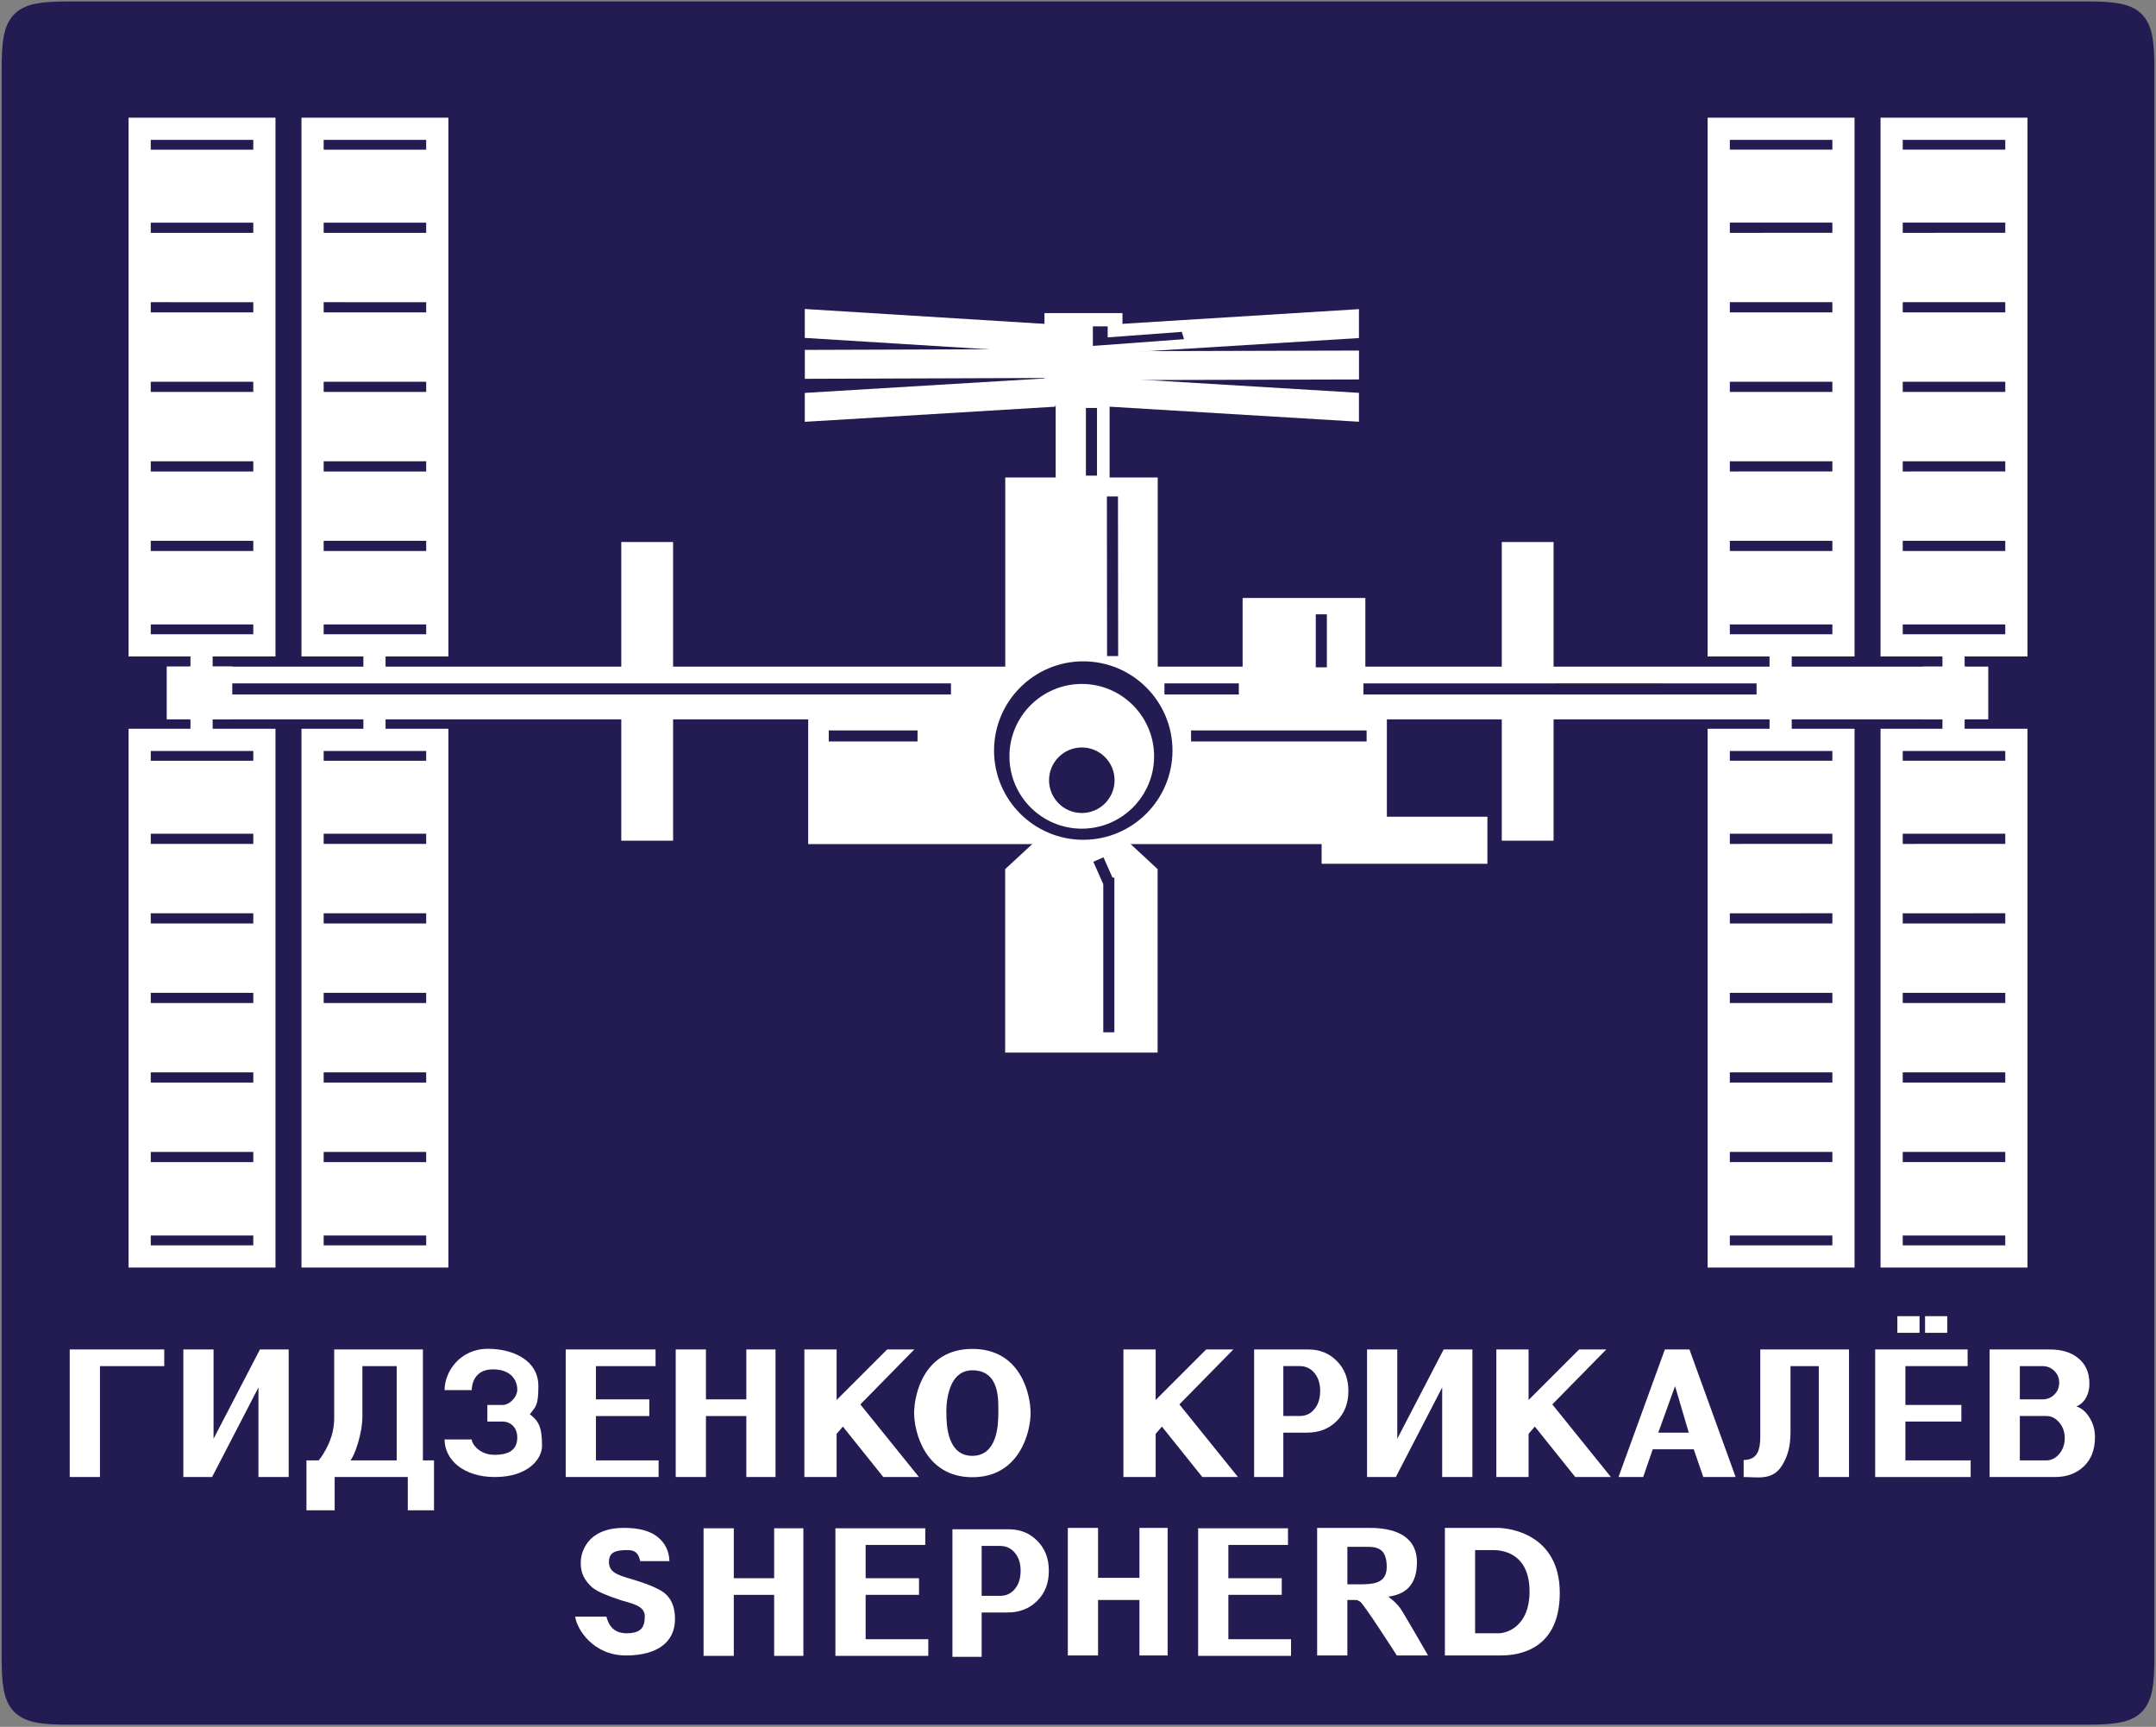 <?xml version="1.0" encoding="UTF-8" standalone="no"?>
<!-- Created with Inkscape (http://www.inkscape.org/) -->

<svg
   xmlns:dc="http://purl.org/dc/elements/1.1/"
   xmlns:cc="http://creativecommons.org/ns#"
   xmlns:rdf="http://www.w3.org/1999/02/22-rdf-syntax-ns#"
   xmlns:svg="http://www.w3.org/2000/svg"
   xmlns="http://www.w3.org/2000/svg"
   version="1.1"
   width="2507.72"
   height="2007.996"
   id="svg23162">
  <rect width="100%" height="100%" fill="#808080" stroke="none"/>
  <title
     id="title25675">Expedition 1 insignia</title>
  <defs
     id="defs23164">
    <clipPath
       id="clipPath1810">
      <path
         d="m 33.479,1106.07 92.381,0 0,73.93 -92.381,0 0,-73.93 z"
         id="path1812" />
    </clipPath>
  </defs>
  <g
     transform="translate(-2.29,956.167)"
     id="layer1">
    <g
       transform="matrix(27.104,0,0,-27.104,-903.21,31028.22)"
       id="g1806">
      <g
         clip-path="url(#clipPath1810)"
         id="g1808">
        <g
           transform="translate(79.67,1179.524)"
           id="g1814">
          <path
             d="m 0,0 43.272,0 c 2.175,0 2.443,-0.265 2.443,-2.435 l 0,-68.108 c 0,-2.17 -0.268,-2.435 -2.443,-2.435 l -86.544,0 c -2.175,0 -2.443,0.265 -2.443,2.435 l 0,68.108 c 0,2.17 0.268,2.435 2.443,2.435 L 0,0 z"
             id="path1816"
             style="fill:#231c52;fill-opacity:1;fill-rule:evenodd;stroke:none" />
        </g>
        <g
           transform="translate(79.67,1179.524)"
           id="g1818">
          <path
             d="m 0,0 43.272,0 c 2.175,0 2.443,-0.265 2.443,-2.435 l 0,-68.108 c 0,-2.17 -0.268,-2.435 -2.443,-2.435 l -86.544,0 c -2.175,0 -2.443,0.265 -2.443,2.435 l 0,68.108 c 0,2.17 0.268,2.435 2.443,2.435 L 0,0 z"
             id="path1820"
             style="fill:none;stroke:#231c52;stroke-width:0.952;stroke-linecap:butt;stroke-linejoin:miter;stroke-miterlimit:14.3;stroke-opacity:1;stroke-dasharray:none" />
        </g>
        <g
           transform="translate(36.401,1116.694)"
           id="g1822">
          <path
             d="m 0,0 0,5.473 4.056,0 0,-0.714 -2.759,0 L 1.297,0 0,0 z"
             id="path1824"
             style="fill:#ffffff;fill-opacity:1;fill-rule:evenodd;stroke:none" />
        </g>
        <g
           transform="translate(41.276,1116.694)"
           id="g1826">
          <path
             d="m 0,0 0,5.473 1.297,0 0,-3.83 1.99,3.83 1.234,0 0,-5.473 -1.297,0 0,3.844 L 1.234,0 0,0 z"
             id="path1828"
             style="fill:#ffffff;fill-opacity:1;fill-rule:evenodd;stroke:none" />
        </g>
        <g
           transform="translate(47.084,1117.408)"
           id="g1830">
          <path
             d="m 0,0 c 0.09,0.11 0.157,0.205 0.204,0.29 0.31,0.499 0.462,0.999 0.462,1.524 l 0,2.945 3.807,0 0,-4.759 0.476,0 0,-2.142 -1.125,0 0,1.428 -3.138,0 0,-1.428 -1.21,0 0,2.142 L 0,0 z m 3.348,0 0,4.045 -1.472,0 0,-2.115 C 1.876,1.55 1.813,1.157 1.683,0.732 1.578,0.39 1.474,0.15 1.367,0 l 1.981,0 z"
             id="path1832"
             style="fill:#ffffff;fill-opacity:1;fill-rule:evenodd;stroke:none" />
        </g>
        <g
           transform="translate(56.669,1118.031)"
           id="g1834">
          <path
             d="m 0,0 c 0,-0.559 -0.594,-1.337 -2.027,-1.337 -1.345,0 -2.155,0.743 -2.155,1.613 l 1.165,0 c 0,-0.182 0.322,-0.661 0.979,-0.661 0.658,0 0.975,0.245 0.975,0.743 0,0.498 -0.361,0.684 -0.61,0.684 l -0.673,0 0,0.714 0.673,0 c 0.249,0 0.61,0.306 0.61,0.662 0,0.357 -0.23,0.864 -1.045,0.864 -0.814,0 -0.909,-0.672 -0.909,-0.891 l -1.165,0 c 0,0.806 0.671,1.773 1.858,1.773 1.083,0 2.167,-0.493 2.167,-1.596 0,-0.836 -0.105,-0.873 -0.365,-1.211 C -0.157,1.066 0,0.839 0,0"
             id="path1836"
             style="fill:#ffffff;fill-opacity:1;fill-rule:evenodd;stroke:none" />
        </g>
        <g
           transform="translate(57.685,1116.694)"
           id="g1838">
          <path
             d="m 0,0 0,5.473 3.856,0 0,-0.714 -2.559,0 0,-1.428 2.291,0 0,-0.714 -2.291,0 0,-1.903 2.689,0 L 3.986,0 0,0 z"
             id="path1840"
             style="fill:#ffffff;fill-opacity:1;fill-rule:evenodd;stroke:none" />
        </g>
        <g
           transform="translate(63.703,1120.025)"
           id="g1842">
          <path
             d="m 0,0 1.733,0 0,2.142 1.253,0 0,-5.473 -1.253,0 0,2.617 -1.733,0 0,-2.617 -1.297,0 0,5.473 L 0,2.142 0,0 z"
             id="path1844"
             style="fill:#ffffff;fill-opacity:1;fill-rule:evenodd;stroke:none" />
        </g>
        <g
           transform="translate(69.579,1118.859)"
           id="g1846">
          <path
             d="m 0,0 -0.268,-0.313 0,-1.852 -1.384,0 0,5.473 1.384,0 0,-2.167 2.168,2.167 1.166,0 -2.316,-2.357 2.514,-3.116 -1.529,0 L 0,0 z"
             id="path1848"
             style="fill:#ffffff;fill-opacity:1;fill-rule:evenodd;stroke:none" />
        </g>
        <g
           transform="translate(75.136,1122.19)"
           id="g1850">
          <path
             d="m 0,0 c 2.083,0 2.499,-1.956 2.499,-2.756 0,-0.799 -0.468,-2.748 -2.499,-2.748 -2.031,0 -2.499,1.954 -2.499,2.748 C -2.499,-1.961 -2.083,0 0,0 m -1.115,-2.756 c 0,-0.539 0.055,-1.831 1.111,-1.831 1.057,0 1.119,1.283 1.119,1.831 0,0.549 0.077,1.839 -1.119,1.839 -1.196,0 -1.111,-1.839 -1.111,-1.839"
             id="path1852"
             style="fill:#ffffff;fill-opacity:1;fill-rule:evenodd;stroke:none" />
        </g>
        <g
           transform="translate(88.481,1118.598)"
           id="g1854">
          <path
             d="m 0,0 0,-1.904 -1.254,0 0,5.473 2.324,0 C 1.565,3.569 1.968,3.406 2.299,3.071 2.63,2.736 2.792,2.315 2.792,1.788 2.792,1.256 2.627,0.833 2.292,0.498 1.955,0.163 1.536,0 1.014,0 L 0,0 z m 0,2.855 0,-2.141 0.7,0 c 0.265,0 0.474,0.098 0.637,0.299 C 1.501,1.214 1.581,1.469 1.581,1.788 1.581,2.108 1.5,2.361 1.334,2.56 1.167,2.759 0.96,2.855 0.7,2.855 l -0.7,0 z"
             id="path1856"
             style="fill:#ffffff;fill-opacity:1;fill-rule:evenodd;stroke:none" />
        </g>
        <g
           transform="translate(104.333,1117.884)"
           id="g1858">
          <path
             d="m 0,0 -0.409,-1.19 -1.06,0 1.99,5.473 1.055,0 1.982,-5.473 -1.388,0 L 1.761,0 0,0 z M 1.547,0.714 0.959,2.71 0.238,0.714 l 1.309,0 z"
             id="path1860"
             style="fill:#ffffff;fill-opacity:1;fill-rule:evenodd;stroke:none" />
        </g>
        <g
           transform="translate(112.756,1122.167)"
           id="g1862">
          <path
             d="m 0,0 0,-5.473 -1.297,0 0,4.759 -1.213,0 0,-2.811 c 0,-0.649 -0.12,-1.037 -0.346,-1.424 -0.403,-0.688 -1.045,-0.524 -1.665,-0.524 l 0,0.731 c 0.292,0 0.488,0.107 0.598,0.324 0.078,0.152 0.116,0.375 0.116,0.68 L -3.807,0 0,0 z"
             id="path1864"
             style="fill:#ffffff;fill-opacity:1;fill-rule:evenodd;stroke:none" />
        </g>
        <g
           transform="translate(113.879,1116.694)"
           id="g1866">
          <path
             d="m 0,0 0,5.473 3.967,0 0,-0.714 -2.67,0 0,-1.666 2.402,0 0,-0.713 -2.402,0 0,-1.666 2.8,0 L 4.097,0 0,0 z m 0.952,6.901 0.952,0 0,-0.714 -0.952,0 0,0.714 z m 2.141,-0.714 -0.952,0 0,0.714 0.952,0 0,-0.714 z"
             id="path1868"
             style="fill:#ffffff;fill-opacity:1;fill-rule:evenodd;stroke:none" />
        </g>
        <g
           transform="translate(118.79,1122.167)"
           id="g1870">
          <path
             d="m 0,0 2.573,0 c 0.512,0 0.911,-0.118 1.216,-0.361 0.332,-0.264 0.494,-0.627 0.494,-1.104 0,-0.22 -0.044,-0.413 -0.136,-0.587 -0.091,-0.175 -0.228,-0.305 -0.418,-0.394 0.22,-0.07 0.404,-0.228 0.56,-0.48 0.156,-0.253 0.232,-0.525 0.232,-0.829 0,-0.542 -0.157,-0.957 -0.479,-1.262 C 3.719,-5.324 3.309,-5.473 2.792,-5.473 L 0,-5.473 0,0 z m 1.297,-0.714 0,-1.428 0.964,0 c 0.207,0 0.377,0.068 0.517,0.207 0.14,0.138 0.208,0.306 0.208,0.511 0,0.2 -0.068,0.365 -0.208,0.504 -0.14,0.138 -0.31,0.206 -0.517,0.206 l -0.964,0 z m 1.132,-4.045 c 0.219,0 0.404,0.091 0.561,0.279 0.157,0.187 0.234,0.409 0.234,0.676 0,0.263 -0.077,0.482 -0.234,0.67 -0.157,0.187 -0.342,0.279 -0.561,0.279 l -1.132,0 0,-1.904 1.132,0 z"
             id="path1872"
             style="fill:#ffffff;fill-opacity:1;fill-rule:evenodd;stroke:none" />
        </g>
        <g
           transform="translate(58.092,1110.705)"
           id="g1874">
          <path
             d="m 0,0 1.34,0 c 0.068,-0.247 0.217,-0.714 0.865,-0.714 0.648,0 0.781,0.28 0.781,0.735 0,0.455 -0.572,0.543 -1.027,0.684 C 1.372,0.902 0.97,1.058 0.732,1.253 0.4,1.553 0.238,1.859 0.238,2.294 0.238,2.571 0.311,2.825 0.459,3.067 0.608,3.31 0.816,3.49 1.095,3.618 1.374,3.745 1.701,3.807 2.093,3.807 2.738,3.807 3.211,3.68 3.536,3.419 3.861,3.157 4.028,2.817 4.045,2.38 l -1.253,0 C 2.744,2.549 2.695,2.855 2.262,2.855 1.758,2.855 1.449,2.783 1.449,2.346 1.449,1.909 1.807,1.791 2.331,1.636 2.856,1.481 3.235,1.344 3.486,1.218 3.737,1.092 4.283,0.853 4.283,-0.104 4.283,-1.062 3.569,-1.666 2.175,-1.666 0.781,-1.666 0.07,-0.547 0,0"
             id="path1876"
             style="fill:#ffffff;fill-opacity:1;fill-rule:evenodd;stroke:none" />
        </g>
        <g
           transform="translate(79.233,1109.039)"
           id="g1878">
          <path
             d="m 0,0 0,5.473 1.297,0 0,-2.142 1.776,0 0,2.142 1.21,0 0,-5.473 -1.21,0 0,2.38 -1.776,0 L 1.297,0 0,0 z"
             id="path1880"
             style="fill:#ffffff;fill-opacity:1;fill-rule:evenodd;stroke:none" />
        </g>
        <g
           transform="translate(89.932,1109.039)"
           id="g1882">
          <path
             d="m 0,0 0,5.473 2.227,0 c 0.562,0 2.056,-0.059 2.056,-1.48 0,-1.24 -0.818,-1.405 -1.23,-1.472 C 3.257,2.373 3.423,2.216 3.556,2.041 3.69,1.866 4.759,0 4.759,0 l -1.34,0 c 0,0 -1.457,2.28 -1.59,2.32 C 1.697,2.36 1.837,2.38 1.55,2.38 L 1.297,2.38 1.297,0 0,0 z m 1.297,3.052 0.525,0 c 0.569,0 1.164,0.029 1.164,0.742 0,0.712 -0.317,0.867 -0.799,0.867 l -0.89,0 0,-1.609 z"
             id="path1884"
             style="fill:#ffffff;fill-opacity:1;fill-rule:evenodd;stroke:none" />
        </g>
        <g
           transform="translate(95.414,1114.512)"
           id="g1886">
          <path
             d="M 0,0 2.264,0 C 2.741,0 4.93,-0.254 4.93,-2.789 4.93,-5.502 2.755,-5.473 2.328,-5.473 L 0,-5.473 0,0 z m 1.297,-0.952 0,-3.569 1.007,0 c 0.38,0 1.329,0.32 1.329,1.785 0,1.538 -1.004,1.784 -1.559,1.784 l -0.777,0 z"
             id="path1888"
             style="fill:#ffffff;fill-opacity:1;fill-rule:evenodd;stroke:none" />
        </g>
        <g
           transform="translate(83.27,1118.859)"
           id="g1890">
          <path
             d="m 0,0 -0.268,-0.313 0,-1.852 -1.384,0 0,5.473 1.384,0 0,-2.167 2.168,2.167 1.166,0 -2.316,-2.357 2.514,-3.116 -1.529,0 L 0,0 z"
             id="path1892"
             style="fill:#ffffff;fill-opacity:1;fill-rule:evenodd;stroke:none" />
        </g>
        <g
           transform="translate(92.074,1116.694)"
           id="g1894">
          <path
             d="m 0,0 0,5.473 1.297,0 0,-3.83 1.99,3.83 1.234,0 0,-5.473 -1.297,0 0,3.844 L 1.234,0 0,0 z"
             id="path1896"
             style="fill:#ffffff;fill-opacity:1;fill-rule:evenodd;stroke:none" />
        </g>
        <g
           transform="translate(99.274,1118.859)"
           id="g1898">
          <path
             d="m 0,0 -0.269,-0.313 0,-1.852 -1.383,0 0,5.473 1.383,0 0,-2.167 2.169,2.167 1.166,0 -2.316,-2.357 2.514,-3.116 -1.529,0 L 0,0 z"
             id="path1900"
             style="fill:#ffffff;fill-opacity:1;fill-rule:evenodd;stroke:none" />
        </g>
        <g
           transform="translate(75.535,1110.883)"
           id="g1902">
          <path
             d="m 0,0 0,-1.904 -1.254,0 0,5.473 2.415,0 C 1.656,3.569 2.059,3.406 2.39,3.071 2.721,2.737 2.883,2.315 2.883,1.788 2.883,1.256 2.719,0.833 2.383,0.498 2.047,0.164 1.628,0 1.106,0 L 0,0 z m 0,2.855 0,-2.141 0.791,0 c 0.265,0 0.474,0.098 0.638,0.299 0.163,0.201 0.243,0.456 0.243,0.775 0,0.32 -0.081,0.573 -0.247,0.772 C 1.259,2.759 1.051,2.855 0.791,2.855 L 0,2.855 z"
             id="path1904"
             style="fill:#ffffff;fill-opacity:1;fill-rule:evenodd;stroke:none" />
        </g>
        <g
           transform="translate(69.259,1109.022)"
           id="g1906">
          <path
             d="m 0,0 0,5.473 3.856,0 0,-0.714 -2.559,0 0,-1.428 2.291,0 0,-0.713 -2.291,0 0,-1.904 2.689,0 L 3.986,0 0,0 z"
             id="path1908"
             style="fill:#ffffff;fill-opacity:1;fill-rule:evenodd;stroke:none" />
        </g>
        <g
           transform="translate(64.898,1112.353)"
           id="g1910">
          <path
             d="m 0,0 1.732,0 0,2.142 1.254,0 0,-5.473 -1.254,0 0,2.617 -1.732,0 0,-2.617 -1.297,0 0,5.473 L 0,2.142 0,0 z"
             id="path1912"
             style="fill:#ffffff;fill-opacity:1;fill-rule:evenodd;stroke:none" />
        </g>
        <g
           transform="translate(84.825,1109.022)"
           id="g1914">
          <path
             d="m 0,0 0,5.473 3.856,0 0,-0.714 -2.559,0 0,-1.428 2.291,0 0,-0.713 -2.291,0 0,-1.904 2.689,0 L 3.986,0 0,0 z"
             id="path1916"
             style="fill:#ffffff;fill-opacity:1;fill-rule:evenodd;stroke:none" />
        </g>
        <g
           transform="translate(82.61,1142.566)"
           id="g1918">
          <path
             d="m 0,0 0,-7.187 -5.59,0 0,7.187 1.518,1.403 2.563,0 L 0,0 z"
             id="path1920"
             style="fill:#ffffff;fill-opacity:1;fill-rule:evenodd;stroke:none" />
        </g>
        <g
           transform="translate(82.61,1142.566)"
           id="g1922">
          <path
             d="m 0,0 0,-7.187 -5.59,0 0,7.187 1.518,1.403 2.563,0 L 0,0 z"
             id="path1924"
             style="fill:none;stroke:#ffffff;stroke-width:0.952;stroke-linecap:butt;stroke-linejoin:miter;stroke-miterlimit:14.3;stroke-opacity:1;stroke-dasharray:none" />
        </g>
        <path
           d="m 98.331,1156.332 1.271,0 0,-11.861 -1.271,0 0,11.861 z"
           id="path1926"
           style="fill:#ffffff;fill-opacity:1;fill-rule:evenodd;stroke:none" />
        <path
           d="m 98.331,1156.332 1.271,0 0,-11.861 -1.271,0 0,11.861 z m -56.824,-5.348 76.293,0 m -76.293,-1.31 76.293,10e-4"
           id="path1928"
           style="fill:none;stroke:#ffffff;stroke-width:0.952;stroke-linecap:butt;stroke-linejoin:miter;stroke-miterlimit:14.3;stroke-opacity:1;stroke-dasharray:none" />
        <path
           d="m 68.567,1149.578 23.881,0 0,-5.254 -23.881,0 0,5.254 z"
           id="path1930"
           style="fill:#ffffff;fill-opacity:1;fill-rule:evenodd;stroke:#ffffff;stroke-width:0.952;stroke-linecap:butt;stroke-linejoin:miter;stroke-miterlimit:14.3;stroke-opacity:1;stroke-dasharray:none" />
        <path
           d="m 90.6,1144.546 6.162,0 0,-1.066 -6.162,0 0,1.066 z"
           id="path1932"
           style="fill:#ffffff;fill-opacity:1;fill-rule:evenodd;stroke:#ffffff;stroke-width:0.952;stroke-linecap:butt;stroke-linejoin:miter;stroke-miterlimit:14.3;stroke-opacity:1;stroke-dasharray:none" />
        <path
           d="m 79.188,1165.566 1.361,0 0,-14.497 -1.361,0 0,14.497 z"
           id="path1934"
           style="fill:#ffffff;fill-opacity:1;fill-rule:evenodd;stroke:#ffffff;stroke-width:0.952;stroke-linecap:butt;stroke-linejoin:miter;stroke-miterlimit:14.3;stroke-opacity:1;stroke-dasharray:none" />
        <g
           transform="translate(67.945,1166.805)"
           id="g1936">
          <path
             d="m 0,0 10.749,-0.667 0,-1.24 L 0,-1.24 0,0 z"
             id="path1938"
             style="fill:#ffffff;fill-opacity:1;fill-rule:evenodd;stroke:none" />
        </g>
        <g
           transform="translate(67.947,1165.05)"
           id="g1940">
          <path
             d="m 0,0 10.749,0.037 0,-1.24 L 0,-1.24 0,0 z"
             id="path1942"
             style="fill:#ffffff;fill-opacity:1;fill-rule:evenodd;stroke:none" />
        </g>
        <g
           transform="translate(67.945,1163.205)"
           id="g1944">
          <path
             d="m 0,0 10.749,0.649 0,-1.24 L 0,-1.24 0,0 z"
             id="path1946"
             style="fill:#ffffff;fill-opacity:1;fill-rule:evenodd;stroke:none" />
        </g>
        <g
           transform="translate(91.726,1166.799)"
           id="g1948">
          <path
             d="m 0,0 -10.749,-0.667 0,-1.24 L 0,-1.24 0,0 z"
             id="path1950"
             style="fill:#ffffff;fill-opacity:1;fill-rule:evenodd;stroke:none" />
        </g>
        <g
           transform="translate(91.728,1165.022)"
           id="g1952">
          <path
             d="m 0,0 -10.749,-0.029 0,-1.24 L 0,-1.24 0,0 z"
             id="path1954"
             style="fill:#ffffff;fill-opacity:1;fill-rule:evenodd;stroke:none" />
        </g>
        <g
           transform="translate(91.726,1163.208)"
           id="g1956">
          <path
             d="m 0,0 -10.749,0.649 0,-1.24 L 0,-1.24 0,0 z"
             id="path1958"
             style="fill:#ffffff;fill-opacity:1;fill-rule:evenodd;stroke:none" />
        </g>
        <path
           d="m 78.707,1166.153 2.394,0 0,-2.996 -2.394,0 0,2.996 z"
           id="path1960"
           style="fill:#ffffff;fill-opacity:1;fill-rule:evenodd;stroke:#ffffff;stroke-width:0.952;stroke-linecap:butt;stroke-linejoin:miter;stroke-miterlimit:14.3;stroke-opacity:1;stroke-dasharray:none" />
        <path
           d="m 82.614,1151.1 -5.59,0 0,8 5.59,0 0,-8 z"
           id="path1962"
           style="fill:#ffffff;fill-opacity:1;fill-rule:evenodd;stroke:#ffffff;stroke-width:0.952;stroke-linecap:butt;stroke-linejoin:miter;stroke-miterlimit:14.3;stroke-opacity:1;stroke-dasharray:none" />
        <path
           d="m 87.21,1153.931 4.314,0 0,-3.509 -4.314,0 0,3.509 z"
           id="path1964"
           style="fill:#ffffff;fill-opacity:1;fill-rule:evenodd;stroke:#ffffff;stroke-width:0.952;stroke-linecap:butt;stroke-linejoin:miter;stroke-miterlimit:14.3;stroke-opacity:1;stroke-dasharray:none" />
        <g
           transform="translate(84.521,1148.488)"
           id="g1966">
          <path
             d="m 0,0 7.534,0 m -11.063,-12.714 0,6.637 m 0,-0.233 -0.447,1.008 m 9.566,8.245 0,2.274 m -8.956,-1.791 -0.008,6.85 M -15.547,0 l 3.809,0"
             id="path1968"
             style="fill:#231c52;fill-opacity:1;stroke:#231c52;stroke-width:0.476;stroke-linecap:butt;stroke-linejoin:miter;stroke-miterlimit:14.3;stroke-opacity:1;stroke-dasharray:none" />
        </g>
        <g
           transform="translate(41.507,1150.564)"
           id="g1970">
          <path
             d="M 0,0 76.293,0"
             id="path1972"
             style="fill:none;stroke:#ffffff;stroke-width:0.952;stroke-linecap:butt;stroke-linejoin:miter;stroke-miterlimit:14.3;stroke-opacity:1;stroke-dasharray:none" />
        </g>
        <g
           transform="translate(83.248,1147.861)"
           id="g1974">
          <path
             d="m 0,0 0,0 c 0,-1.85 -1.502,-3.352 -3.352,-3.352 -1.851,0 -3.353,1.502 -3.353,3.352 0,1.85 1.502,3.352 3.353,3.352 C -1.502,3.352 0,1.85 0,0"
             id="path1976"
             style="fill:#232c61;fill-opacity:1;fill-rule:evenodd;stroke:none" />
        </g>
        <g
           transform="translate(83.248,1147.861)"
           id="g1978">
          <path
             d="m 0,0 0,0 c 0,-1.85 -1.502,-3.352 -3.352,-3.352 -1.851,0 -3.353,1.502 -3.353,3.352 0,1.85 1.502,3.352 3.353,3.352 C -1.502,3.352 0,1.85 0,0 z"
             id="path1980"
             style="fill:none;stroke:#231c52;stroke-width:0.952;stroke-linecap:butt;stroke-linejoin:miter;stroke-miterlimit:14.3;stroke-opacity:1;stroke-dasharray:none" />
        </g>
        <path
           d="m 39.402,1174.537 5.352,0 0,-22.163 -5.352,0 0,22.163 z"
           id="path1982"
           style="fill:#231c52;fill-opacity:1;fill-rule:evenodd;stroke:#ffffff;stroke-width:0.952;stroke-linecap:butt;stroke-linejoin:miter;stroke-miterlimit:14.3;stroke-opacity:1;stroke-dasharray:none" />
        <g
           transform="translate(39.402,1173.006)"
           id="g1984">
          <path
             d="M 0,0 5.165,0 M 0,-1.862 l 5.165,0 M 0,-3.568 l 5.165,0 M 0,-5.274 5.165,-5.275 M 0,-6.981 l 5.165,0 M 0,-8.687 l 5.165,0 M 0,-10.394 l 5.165,0 M 0,-12.1 l 5.165,0 M 0,-13.807 l 5.165,0 M 0,-15.513 l 5.165,0 M 0,-17.219 l 5.165,0 M 0,-19.099 l 5.165,0"
             id="path1986"
             style="fill:none;stroke:#ffffff;stroke-width:1.269;stroke-linecap:butt;stroke-linejoin:miter;stroke-miterlimit:14.3;stroke-opacity:1;stroke-dasharray:none" />
        </g>
        <g
           transform="translate(42.058,1152.35)"
           id="g1988">
          <path
             d="M 0,0 0,-0.925"
             id="path1990"
             style="fill:none;stroke:#ffffff;stroke-width:0.952;stroke-linecap:butt;stroke-linejoin:miter;stroke-miterlimit:14.3;stroke-opacity:1;stroke-dasharray:none" />
        </g>
        <path
           d="m 46.822,1174.537 5.352,0 0,-22.163 -5.352,0 0,22.163 z"
           id="path1992"
           style="fill:#231c52;fill-opacity:1;fill-rule:evenodd;stroke:#ffffff;stroke-width:0.952;stroke-linecap:butt;stroke-linejoin:miter;stroke-miterlimit:14.3;stroke-opacity:1;stroke-dasharray:none" />
        <g
           transform="translate(46.822,1173.006)"
           id="g1994">
          <path
             d="M 0,0 5.165,0 M 0,-1.862 l 5.165,0 M 0,-3.568 l 5.165,0 M 0,-5.274 5.165,-5.275 M 0,-6.981 l 5.165,0 M 0,-8.687 l 5.165,0 M 0,-10.394 l 5.165,0 M 0,-12.1 l 5.165,0 M 0,-13.807 l 5.165,0 M 0,-15.513 l 5.165,0 M 0,-17.219 l 5.165,0 M 0,-19.099 l 5.165,0"
             id="path1996"
             style="fill:none;stroke:#ffffff;stroke-width:1.269;stroke-linecap:butt;stroke-linejoin:miter;stroke-miterlimit:14.3;stroke-opacity:1;stroke-dasharray:none" />
        </g>
        <g
           transform="translate(49.478,1152.35)"
           id="g1998">
          <path
             d="m 0,0 0,-0.925 m -7.42,-1.85 0,-0.925 M 0,-2.775 0,-3.7"
             id="path2000"
             style="fill:none;stroke:#ffffff;stroke-width:0.952;stroke-linecap:butt;stroke-linejoin:miter;stroke-miterlimit:14.3;stroke-opacity:1;stroke-dasharray:none" />
        </g>
        <g
           transform="translate(39.402,1172.075)"
           id="g2002">
          <path
             d="M 0,0 5.165,0 M 0,-3.568 l 5.165,0 M 0,-6.981 l 5.165,0 M 0,-10.394 l 5.165,0 M 0,-13.807 l 5.165,0 M 0,-17.064 l 5.165,0 M 7.543,0 12.708,0 m -5.165,-3.568 5.165,0 m -5.165,-3.413 5.165,0 m -5.165,-3.413 5.165,0 m -5.165,-3.413 5.165,0 m -5.165,-3.257 5.165,0"
             id="path2004"
             style="fill:none;stroke:#ffffff;stroke-width:1.269;stroke-linecap:butt;stroke-linejoin:miter;stroke-miterlimit:14.3;stroke-opacity:1;stroke-dasharray:none" />
        </g>
        <path
           d="m 39.402,1148.32 5.352,0 0,-22.163 -5.352,0 0,22.163 z"
           id="path2006"
           style="fill:#231c52;fill-opacity:1;fill-rule:evenodd;stroke:#ffffff;stroke-width:0.952;stroke-linecap:butt;stroke-linejoin:miter;stroke-miterlimit:14.3;stroke-opacity:1;stroke-dasharray:none" />
        <g
           transform="translate(39.402,1146.789)"
           id="g2008">
          <path
             d="M 0,0 5.165,0 M 0,-1.861 l 5.165,0 M 0,-3.568 l 5.165,0 M 0,-5.274 l 5.165,0 M 0,-6.981 l 5.165,0 M 0,-8.687 l 5.165,0 M 0,-10.394 l 5.165,0 M 0,-12.1 l 5.165,0 M 0,-13.806 l 5.165,0 M 0,-15.513 l 5.165,0 M 0,-17.219 l 5.165,0 M 0,-19.099 l 5.165,0"
             id="path2010"
             style="fill:none;stroke:#ffffff;stroke-width:1.269;stroke-linecap:butt;stroke-linejoin:miter;stroke-miterlimit:14.3;stroke-opacity:1;stroke-dasharray:none" />
        </g>
        <path
           d="m 46.822,1148.32 5.352,0 0,-22.163 -5.352,0 0,22.163 z"
           id="path2012"
           style="fill:#231c52;fill-opacity:1;fill-rule:evenodd;stroke:#ffffff;stroke-width:0.952;stroke-linecap:butt;stroke-linejoin:miter;stroke-miterlimit:14.3;stroke-opacity:1;stroke-dasharray:none" />
        <g
           transform="translate(46.822,1146.789)"
           id="g2014">
          <path
             d="M 0,0 5.165,0 M 0,-1.861 l 5.165,0 M 0,-3.568 l 5.165,0 M 0,-5.274 l 5.165,0 M 0,-6.981 l 5.165,0 M 0,-8.687 l 5.165,0 M 0,-10.394 l 5.165,0 M 0,-12.1 l 5.165,0 M 0,-13.806 l 5.165,0 M 0,-15.513 l 5.165,0 M 0,-17.219 l 5.165,0 M 0,-19.099 l 5.165,0 m -12.585,18.168 5.165,0 m -5.165,-3.568 5.165,0 m -5.165,-3.412 5.165,0 m -5.165,-3.413 5.165,0 m -5.165,-3.413 5.165,0 m -5.165,-3.258 5.165,0 m 2.378,17.064 5.165,0 m -5.165,-3.568 5.165,0 m -5.165,-3.412 5.165,0 m -5.165,-3.413 5.165,0 m -5.165,-3.413 5.165,0 m -5.165,-3.258 5.165,0"
             id="path2016"
             style="fill:none;stroke:#ffffff;stroke-width:1.269;stroke-linecap:butt;stroke-linejoin:miter;stroke-miterlimit:14.3;stroke-opacity:1;stroke-dasharray:none" />
        </g>
        <path
           d="m 107.166,1174.537 5.352,0 0,-22.163 -5.352,0 0,22.163 z"
           id="path2018"
           style="fill:#231c52;fill-opacity:1;fill-rule:evenodd;stroke:#ffffff;stroke-width:0.952;stroke-linecap:butt;stroke-linejoin:miter;stroke-miterlimit:14.3;stroke-opacity:1;stroke-dasharray:none" />
        <g
           transform="translate(107.166,1173.006)"
           id="g2020">
          <path
             d="M 0,0 5.165,0.001 M 0,-1.862 5.165,-1.861 M 0,-3.568 5.165,-3.567 M 0,-5.274 l 5.165,0 M 0,-6.981 5.165,-6.98 M 0,-8.687 l 5.165,0 M 0,-10.394 5.165,-10.393 M 0,-12.1 5.165,-12.099 M 0,-13.807 5.165,-13.806 M 0,-15.513 5.165,-15.512 M 0,-17.219 l 5.165,0 M 0,-19.099 l 5.165,0"
             id="path2022"
             style="fill:none;stroke:#ffffff;stroke-width:1.269;stroke-linecap:butt;stroke-linejoin:miter;stroke-miterlimit:14.3;stroke-opacity:1;stroke-dasharray:none" />
        </g>
        <g
           transform="translate(109.822,1152.35)"
           id="g2024">
          <path
             d="M 0,0 0,-0.924"
             id="path2026"
             style="fill:none;stroke:#ffffff;stroke-width:0.952;stroke-linecap:butt;stroke-linejoin:miter;stroke-miterlimit:14.3;stroke-opacity:1;stroke-dasharray:none" />
        </g>
        <path
           d="m 114.586,1174.537 5.352,0 0,-22.163 -5.352,0 0,22.163 z"
           id="path2028"
           style="fill:#231c52;fill-opacity:1;fill-rule:evenodd;stroke:#ffffff;stroke-width:0.952;stroke-linecap:butt;stroke-linejoin:miter;stroke-miterlimit:14.3;stroke-opacity:1;stroke-dasharray:none" />
        <g
           transform="translate(114.586,1173.006)"
           id="g2030">
          <path
             d="M 0,0 5.165,0.001 M 0,-1.862 5.165,-1.861 M 0,-3.568 5.165,-3.567 M 0,-5.274 l 5.165,0 M 0,-6.981 5.165,-6.98 M 0,-8.687 l 5.165,0 M 0,-10.394 5.165,-10.393 M 0,-12.1 5.165,-12.099 M 0,-13.807 5.165,-13.806 M 0,-15.513 5.165,-15.512 M 0,-17.219 l 5.165,0 M 0,-19.099 l 5.165,0"
             id="path2032"
             style="fill:none;stroke:#ffffff;stroke-width:1.269;stroke-linecap:butt;stroke-linejoin:miter;stroke-miterlimit:14.3;stroke-opacity:1;stroke-dasharray:none" />
        </g>
        <g
           transform="translate(117.242,1152.35)"
           id="g2034">
          <path
             d="m 0,0 0,-0.924 m -7.42,-1.851 0.001,-0.924 M 0,-2.775 0,-3.699"
             id="path2036"
             style="fill:none;stroke:#ffffff;stroke-width:0.952;stroke-linecap:butt;stroke-linejoin:miter;stroke-miterlimit:14.3;stroke-opacity:1;stroke-dasharray:none" />
        </g>
        <g
           transform="translate(107.166,1172.075)"
           id="g2038">
          <path
             d="M 0,0 5.165,0.001 M 0,-3.568 5.165,-3.567 M 0,-6.981 5.165,-6.98 M 0,-10.394 5.165,-10.393 M 0,-13.807 5.165,-13.806 M 0,-17.064 l 5.165,0 M 7.543,0 12.708,0.001 m -5.165,-3.569 5.165,10e-4 m -5.165,-3.414 5.165,10e-4 m -5.165,-3.414 5.165,10e-4 m -5.165,-3.414 5.165,0.001 m -5.165,-3.258 5.165,0"
             id="path2040"
             style="fill:none;stroke:#ffffff;stroke-width:1.269;stroke-linecap:butt;stroke-linejoin:miter;stroke-miterlimit:14.3;stroke-opacity:1;stroke-dasharray:none" />
        </g>
        <path
           d="m 107.166,1148.32 5.352,0 0,-22.163 -5.352,0 0,22.163 z"
           id="path2042"
           style="fill:#231c52;fill-opacity:1;fill-rule:evenodd;stroke:#ffffff;stroke-width:0.952;stroke-linecap:butt;stroke-linejoin:miter;stroke-miterlimit:14.3;stroke-opacity:1;stroke-dasharray:none" />
        <g
           transform="translate(107.166,1146.789)"
           id="g2044">
          <path
             d="M 0,0 5.165,0.001 M 0,-1.862 5.165,-1.861 M 0,-3.568 5.165,-3.567 M 0,-5.275 5.165,-5.274 M 0,-6.981 5.165,-6.98 M 0,-8.688 5.165,-8.687 M 0,-10.394 5.165,-10.393 M 0,-12.1 l 5.165,0 M 0,-13.807 5.165,-13.806 M 0,-15.513 l 5.165,0 M 0,-17.219 l 5.165,0 M 0,-19.099 l 5.165,0"
             id="path2046"
             style="fill:none;stroke:#ffffff;stroke-width:1.269;stroke-linecap:butt;stroke-linejoin:miter;stroke-miterlimit:14.3;stroke-opacity:1;stroke-dasharray:none" />
        </g>
        <path
           d="m 114.586,1148.32 5.352,0 0,-22.163 -5.352,0 0,22.163 z"
           id="path2048"
           style="fill:#231c52;fill-opacity:1;fill-rule:evenodd;stroke:#ffffff;stroke-width:0.952;stroke-linecap:butt;stroke-linejoin:miter;stroke-miterlimit:14.3;stroke-opacity:1;stroke-dasharray:none" />
        <g
           transform="translate(114.586,1146.789)"
           id="g2050">
          <path
             d="M 0,0 5.165,0.001 M 0,-1.862 5.165,-1.861 M 0,-3.568 5.165,-3.567 M 0,-5.275 5.165,-5.274 M 0,-6.981 5.165,-6.98 M 0,-8.688 5.165,-8.687 M 0,-10.394 5.165,-10.393 M 0,-12.1 l 5.165,0 M 0,-13.807 5.165,-13.806 M 0,-15.513 l 5.165,0 M 0,-17.219 l 5.165,0 M 0,-19.099 l 5.165,0 M -7.42,-0.931 -2.254,-0.93 m -5.166,-3.569 5.166,10e-4 m -5.166,-3.414 5.166,0.001 m -5.166,-3.413 5.166,0 m -5.166,-3.413 5.166,0 m -5.166,-3.258 5.166,0 m 2.377,17.064 5.165,0.001 m -5.165,-3.569 5.165,10e-4 m -5.165,-3.414 5.165,0.001 m -5.165,-3.413 5.165,0 m -5.165,-3.413 5.165,0 m -5.165,-3.258 5.165,0"
             id="path2052"
             style="fill:none;stroke:#ffffff;stroke-width:1.269;stroke-linecap:butt;stroke-linejoin:miter;stroke-miterlimit:14.3;stroke-opacity:1;stroke-dasharray:none" />
        </g>
        <path
           d="m 60.546,1156.332 1.271,0 0,-11.861 -1.271,0 0,11.861 z"
           id="path2054"
           style="fill:#ffffff;fill-opacity:1;fill-rule:evenodd;stroke:#ffffff;stroke-width:0.952;stroke-linecap:butt;stroke-linejoin:miter;stroke-miterlimit:14.3;stroke-opacity:1;stroke-dasharray:none" />
        <g
           transform="translate(80.943,1166.061)"
           id="g2056">
          <path
             d="m 0,0 0,-0.473 3.182,0.236 0.093,-0.314 -3.91,-0.289 0,0.184 0,0.656 L 0,0 z"
             id="path2058"
             style="fill:#231c52;fill-opacity:1;fill-rule:nonzero;stroke:none" />
        </g>
        <g
           transform="translate(80.247,1159.656)"
           id="g2060">
          <path
             d="m 0,0 0,2.903 m -37.146,-12.054 31.117,0 m 9.161,0 3.192,0"
             id="path2062"
             style="fill:none;stroke:#231c52;stroke-width:0.476;stroke-linecap:butt;stroke-linejoin:miter;stroke-miterlimit:14.3;stroke-opacity:1;stroke-dasharray:none" />
        </g>
        <g
           transform="translate(100.162,1150.504)"
           id="g2064">
          <path
             d="M 0,0 4.59,0"
             id="path2066"
             style="fill:none;stroke:#e8b817;stroke-width:0.476;stroke-linecap:butt;stroke-linejoin:miter;stroke-miterlimit:14.3;stroke-opacity:1;stroke-dasharray:none" />
        </g>
        <g
           transform="translate(91.92,1150.504)"
           id="g2068">
          <path
             d="M 0,0 16.869,0"
             id="path2070"
             style="fill:none;stroke:#231c52;stroke-width:0.476;stroke-linecap:butt;stroke-linejoin:miter;stroke-miterlimit:14.3;stroke-opacity:1;stroke-dasharray:none" />
        </g>
        <path
           d="m 41.039,1150.993 1.861,0 0,-1.317 -1.861,0 0,1.317 z"
           id="path2072"
           style="fill:#ffffff;fill-opacity:1;fill-rule:evenodd;stroke:#ffffff;stroke-width:0.952;stroke-linecap:butt;stroke-linejoin:miter;stroke-miterlimit:14.3;stroke-opacity:1;stroke-dasharray:none" />
        <path
           d="m 116.395,1150.987 1.861,0 0,-1.311 -1.861,0 0,1.311 z"
           id="path2074"
           style="fill:#ffffff;fill-opacity:1;fill-rule:evenodd;stroke:#ffffff;stroke-width:0.952;stroke-linecap:butt;stroke-linejoin:miter;stroke-miterlimit:14.3;stroke-opacity:1;stroke-dasharray:none" />
        <g
           transform="translate(82.935,1147.614)"
           id="g2076">
          <path
             d="m 0,0 0,0 c 0,-1.713 -1.391,-3.104 -3.104,-3.104 -1.713,0 -3.104,1.391 -3.104,3.104 0,1.713 1.391,3.104 3.104,3.104 C -1.391,3.104 0,1.713 0,0"
             id="path2078"
             style="fill:#ffffff;fill-opacity:1;fill-rule:evenodd;stroke:none" />
        </g>
        <g
           transform="translate(80.763,1146.588)"
           id="g2080">
          <path
             d="m 0,0 0,0 c 0,-0.514 -0.417,-0.93 -0.93,-0.93 -0.514,0 -0.93,0.416 -0.93,0.93 0,0.513 0.416,0.93 0.93,0.93 C -0.417,0.93 0,0.513 0,0"
             id="path2082"
             style="fill:#231c52;fill-opacity:1;fill-rule:evenodd;stroke:none" />
        </g>
        <g
           transform="translate(80.763,1146.588)"
           id="g2084">
          <path
             d="m 0,0 0,0 c 0,-0.514 -0.417,-0.93 -0.93,-0.93 -0.514,0 -0.93,0.416 -0.93,0.93 0,0.513 0.416,0.93 0.93,0.93 C -0.417,0.93 0,0.513 0,0 z"
             id="path2086"
             style="fill:none;stroke:#231c52;stroke-width:0.952;stroke-linecap:butt;stroke-linejoin:miter;stroke-miterlimit:14.3;stroke-opacity:1;stroke-dasharray:none" />
        </g>
      </g>
    </g>
  </g>
</svg>
